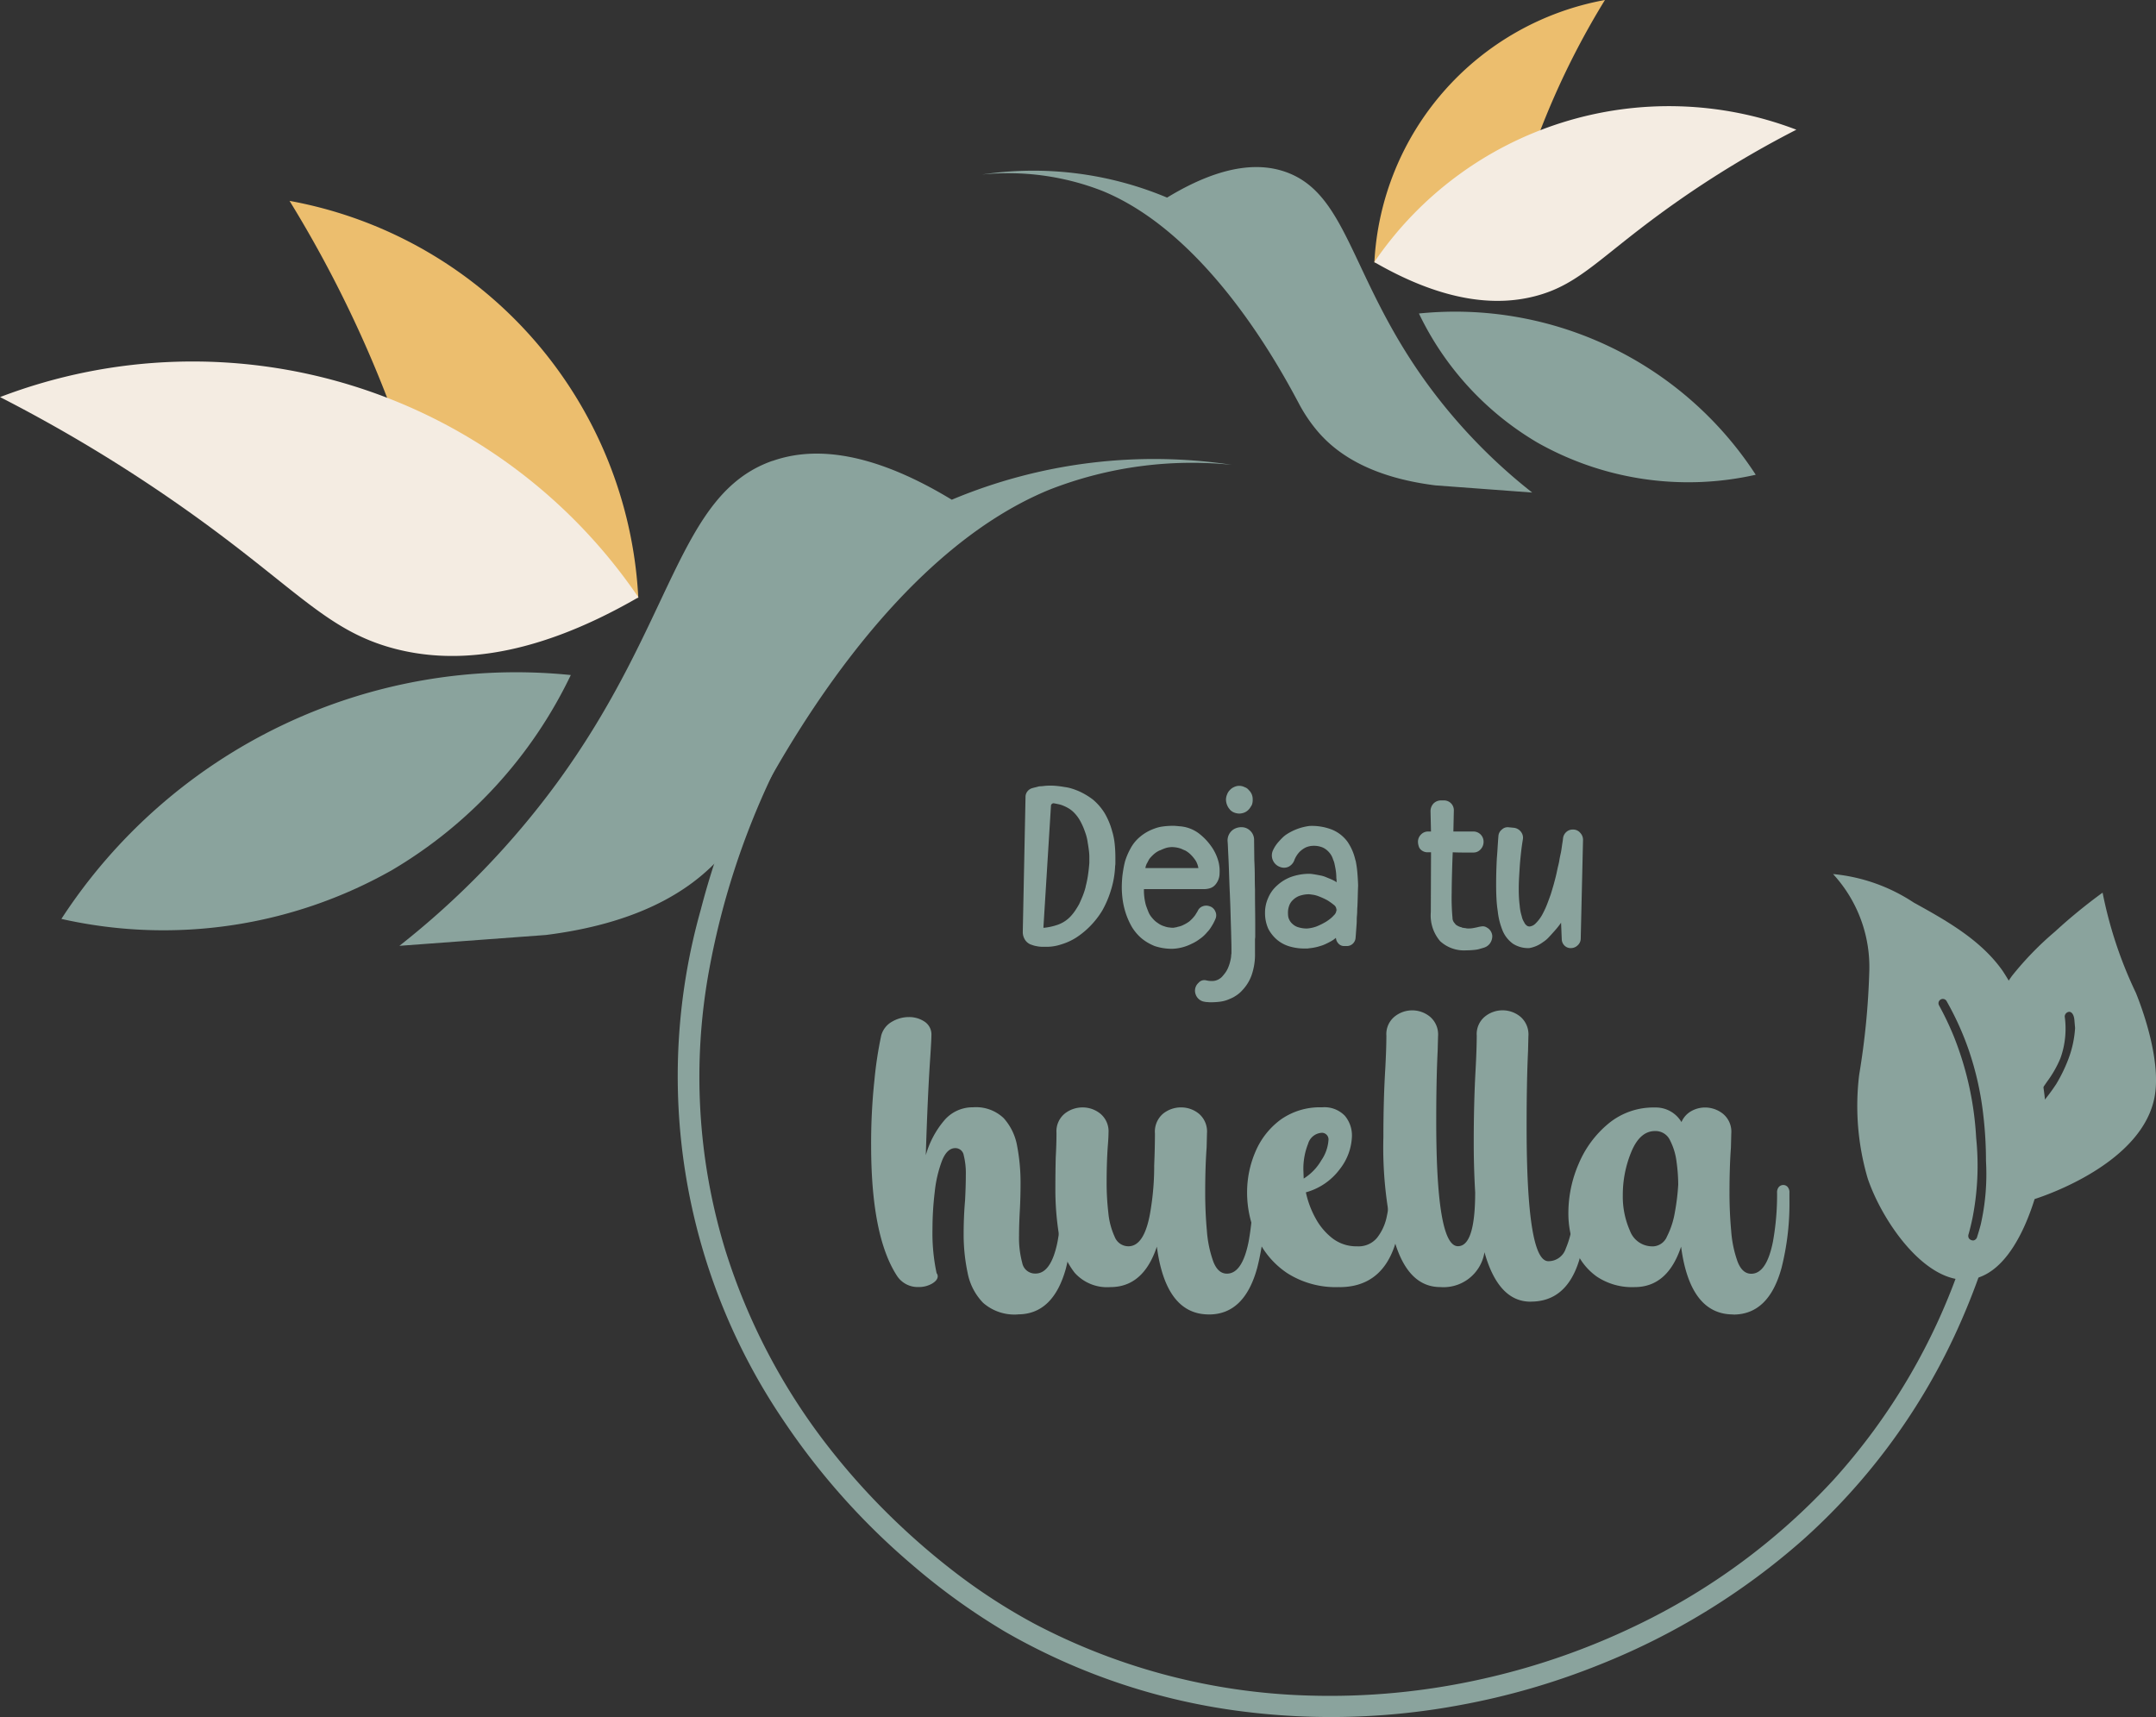 <svg xmlns="http://www.w3.org/2000/svg" width="150.148" height="119.579" viewBox="0 0 150.148 119.579">
  <rect x="0" y="0" width="150.148" height="119.579" fill="#333333" stroke="none"/>
  <g id="Group_95" data-name="Group 95" transform="translate(340.105 -72.593)">
    <g id="Group_94" data-name="Group 94" transform="translate(-340.105 72.593)">
      <path id="Path_109" data-name="Path 109" d="M908.833,177.36a29.3,29.3,0,0,1-2.313-6.967,37.406,37.406,0,0,0-3.318,2.715,22.029,22.029,0,0,0-2.987,3.075c-2.3,3.169-2.485,7.89-1,11.572a12.617,12.617,0,0,0,2.572,3.977c.763-.245,7.595-2.537,8.371-7.217.468-2.822-1.211-6.872-1.324-7.154m-4.715,4.668a10.794,10.794,0,0,1-.832,1.7,13.836,13.836,0,0,1-.967,1.295.405.405,0,0,1-.22.128.33.33,0,0,1-.237-.043.258.258,0,0,1-.126-.176.261.261,0,0,1,.077-.214c.21-.271.5-.663.831-1.153a7.73,7.73,0,0,0,.932-1.625,5.9,5.9,0,0,0,.332-1.46,6.113,6.113,0,0,0-.027-1.463.35.35,0,0,1,.092-.221.346.346,0,0,1,.181-.1.243.243,0,0,1,.088,0c.206.046.276.345.281.367a1.406,1.406,0,0,1,.033.21c.042.51.046.506.047.557a7.361,7.361,0,0,1-.484,2.194" transform="translate(-760.091 -108.226)" fill="#8aa39d"/>
      <path id="Path_110" data-name="Path 110" d="M844.578,188.743a43.464,43.464,0,0,1-8.9,15.172,45.288,45.288,0,0,1-13.819,10.2,49.187,49.187,0,0,1-10.57,3.674,48.384,48.384,0,0,1-12.239,1.176,43.651,43.651,0,0,1-19.03-4.989,40.633,40.633,0,0,1-5.706-3.712l-.022-.017-.115-.09-.232-.182q-.254-.2-.5-.4-.511-.414-1.011-.842-1.122-.961-2.187-1.988a48.414,48.414,0,0,1-4.433-4.895,43.257,43.257,0,0,1-7.356-13.96,41.216,41.216,0,0,1-1.095-19.541,54.3,54.3,0,0,1,4.347-13.431q.863-1.822,1.869-3.57a.739.739,0,0,0-1.275-.746,56.064,56.064,0,0,0-5.544,13.653,42.717,42.717,0,0,0,5.73,35.505,48.878,48.878,0,0,0,8.961,10.069,45.553,45.553,0,0,0,6.507,4.692,44.16,44.16,0,0,0,16.756,5.58,48.948,48.948,0,0,0,14.907-.466A50.24,50.24,0,0,0,819.4,216.8a48.414,48.414,0,0,0,14.115-8.675,44.014,44.014,0,0,0,10.514-14.112A48.409,48.409,0,0,0,846,189.135c.309-.9-1.117-1.287-1.424-.392" transform="translate(-707.962 -100.883)" fill="#8aa39d"/>
      <path id="Path_111" data-name="Path 111" d="M736.906,122.242A29.65,29.65,0,0,0,712.617,94.6a83.716,83.716,0,0,1,5.408,10.341c3.056,6.986,3.206,9.923,5.968,12.77,2.02,2.081,5.691,4.376,12.913,4.533" transform="translate(-692.453 -80.611)" fill="#ecbe6e"/>
      <path id="Path_112" data-name="Path 112" d="M725.353,128.643A37.545,37.545,0,0,0,680.9,114.7a106.065,106.065,0,0,1,12.65,7.635c7.9,5.551,9.993,8.63,14.853,9.894,3.554.924,9.036.995,16.955-3.584" transform="translate(-680.895 -87.046)" fill="#f4ece2"/>
      <path id="Path_113" data-name="Path 113" d="M723.1,146.444a37.763,37.763,0,0,0-35.477,16.984,32.3,32.3,0,0,0,23.026-3.4A31.636,31.636,0,0,0,723.1,146.444" transform="translate(-683.348 -99.432)" fill="#8aa39d"/>
      <path id="Path_114" data-name="Path 114" d="M750.64,122.8c2.4-.845,6.305-1.053,12.488,2.7a36.393,36.393,0,0,1,19.5-2.43,27.254,27.254,0,0,0-12.674,1.721c-11.165,4.557-18.766,18.765-20.672,22.327a16.366,16.366,0,0,1-1.9,2.859c-1.893,2.292-5.4,4.942-12.524,5.837l-10.2.755a58.222,58.222,0,0,0,10.957-11.323c8.193-11.2,8.4-20.122,15.015-22.45" transform="translate(-696.844 -90.698)" fill="#8aa39d"/>
      <path id="Path_115" data-name="Path 115" d="M831.468,90.869a19.6,19.6,0,0,1,16.058-18.276,55.387,55.387,0,0,0-3.574,6.836c-2.021,4.619-2.12,6.561-3.946,8.443-1.335,1.376-3.762,2.894-8.537,3" transform="translate(-735.755 -72.593)" fill="#ecbe6e"/>
      <path id="Path_116" data-name="Path 116" d="M831.463,95.1a24.82,24.82,0,0,1,29.393-9.22,70.086,70.086,0,0,0-8.363,5.048c-5.223,3.67-6.607,5.706-9.82,6.542-2.349.611-5.974.657-11.209-2.37" transform="translate(-735.754 -76.847)" fill="#f4ece2"/>
      <path id="Path_117" data-name="Path 117" d="M836.353,106.87A24.964,24.964,0,0,1,859.808,118.1a21.351,21.351,0,0,1-15.223-2.25,20.918,20.918,0,0,1-8.232-8.979" transform="translate(-737.535 -85.037)" fill="#8aa39d"/>
      <path id="Path_118" data-name="Path 118" d="M809.621,91.236c-1.588-.559-4.169-.7-8.257,1.787a24.07,24.07,0,0,0-12.893-1.606,18.035,18.035,0,0,1,8.379,1.138c7.385,3.014,12.411,12.412,13.667,14.761a10.783,10.783,0,0,0,1.253,1.89c1.251,1.515,3.573,3.267,8.279,3.859l6.742.5a38.494,38.494,0,0,1-7.245-7.486c-5.416-7.4-5.551-13.3-9.926-14.843" transform="translate(-720.086 -79.262)" fill="#8aa39d"/>
      <path id="Path_119" data-name="Path 119" d="M799.192,161.894a4.816,4.816,0,0,1,.159.828,9,9,0,0,1,.048.955v.422a.757.757,0,0,1-.016.151,6.453,6.453,0,0,1-.3,1.719,6.939,6.939,0,0,1-.6,1.4,6,6,0,0,1-.859,1.1,5.774,5.774,0,0,1-.987.8,4.192,4.192,0,0,1-1.035.461,3.178,3.178,0,0,1-.987.16H794.4c-.074,0-.151,0-.231-.008a1.675,1.675,0,0,1-.263-.039,1.236,1.236,0,0,1-.207-.048l-.191-.064a.837.837,0,0,1-.414-.35,1,1,0,0,1-.144-.526l.191-9.392a.623.623,0,0,1,.127-.39.652.652,0,0,1,.334-.231c.074-.021.146-.04.215-.056s.141-.034.215-.056.149-.018.223-.024.148-.013.223-.024a4.372,4.372,0,0,1,.692-.008q.326.024.692.088a2.924,2.924,0,0,1,.509.111,5.184,5.184,0,0,1,.51.191,4.979,4.979,0,0,1,.955.573,3.963,3.963,0,0,1,.812.939,5.084,5.084,0,0,1,.542,1.322m-1.863,3.8a6.941,6.941,0,0,0,.159-.764q.064-.414.1-.891V163.6c0-.085-.006-.18-.016-.286s-.024-.2-.04-.318-.034-.233-.056-.35a3.364,3.364,0,0,0-.191-.764c-.043-.128-.09-.252-.144-.374s-.111-.241-.175-.358a2.633,2.633,0,0,0-.477-.637,1.82,1.82,0,0,0-.3-.238,2.448,2.448,0,0,0-.366-.191,1.813,1.813,0,0,0-.359-.12c-.122-.026-.241-.05-.358-.071a.171.171,0,0,0-.127.048.151.151,0,0,0-.064.127l-.525,8.468a.044.044,0,0,0,.016.032,4.2,4.2,0,0,0,.94-.2,2.245,2.245,0,0,0,.939-.6,3.342,3.342,0,0,0,.342-.438c.1-.154.183-.289.247-.406q.127-.271.247-.565a5.327,5.327,0,0,0,.215-.66" transform="translate(-721.722 -103.951)" fill="#8aa39d"/>
      <path id="Path_120" data-name="Path 120" d="M809.86,168.658a.629.629,0,0,1,.446.366.611.611,0,0,1,.015.526c-.021.053-.045.106-.071.159l-.072.144c-.063.116-.133.231-.207.342a1.9,1.9,0,0,1-.239.294,2.438,2.438,0,0,1-.526.477,2.636,2.636,0,0,1-.263.175,2.74,2.74,0,0,1-.278.144,3.242,3.242,0,0,1-1.321.35,3.782,3.782,0,0,1-1.258-.191,4,4,0,0,1-.5-.247,3.1,3.1,0,0,1-.437-.311,3.3,3.3,0,0,1-.653-.78,5.061,5.061,0,0,1-.231-.454,4.82,4.82,0,0,1-.183-.469,5.636,5.636,0,0,1-.222-.939q-.032-.238-.048-.461c-.01-.148-.016-.292-.016-.43a8.273,8.273,0,0,1,.048-.844c.022-.16.045-.316.072-.47s.061-.31.1-.47a4.529,4.529,0,0,1,.382-.907,2.7,2.7,0,0,1,.653-.812,3.18,3.18,0,0,1,.987-.573,2.544,2.544,0,0,1,.613-.159,5.258,5.258,0,0,1,.725-.048q.079,0,.183.008c.069.006.151.013.247.024a2.123,2.123,0,0,1,.278.032,2.379,2.379,0,0,1,.422.111,2.493,2.493,0,0,1,.772.446,3.988,3.988,0,0,1,.693.732,3.311,3.311,0,0,1,.549,1.107,2.564,2.564,0,0,1,.087.819,1.233,1.233,0,0,1-.3.828.808.808,0,0,1-.39.247,1.456,1.456,0,0,1-.342.055h-4.235a3.823,3.823,0,0,0,.144,1.146q.079.223.159.422a1.382,1.382,0,0,0,.191.342,2.528,2.528,0,0,0,.223.255,1.354,1.354,0,0,0,.239.191,1.423,1.423,0,0,0,.477.238,1.256,1.256,0,0,0,.366.08.988.988,0,0,0,.135.015h.151a.614.614,0,0,1,.12-.024.564.564,0,0,0,.151-.04,1.307,1.307,0,0,0,.382-.127,2.413,2.413,0,0,0,.43-.255,2.645,2.645,0,0,0,.4-.43q.048-.079.088-.143l.087-.143a.587.587,0,0,1,.318-.319.693.693,0,0,1,.461-.032m-4.313-2.976a1.213,1.213,0,0,0-.111.334h3.693a1.515,1.515,0,0,0-.175-.493,2.472,2.472,0,0,0-.446-.525,1.733,1.733,0,0,0-.3-.207c-.053-.021-.1-.039-.135-.056s-.077-.034-.12-.055a1.761,1.761,0,0,0-.374-.1,1.943,1.943,0,0,0-.247-.024,1.5,1.5,0,0,0-.517.079,3.675,3.675,0,0,0-.342.143h-.017a1.578,1.578,0,0,0-.35.207,2.449,2.449,0,0,0-.3.286.775.775,0,0,0-.135.183c-.037.069-.078.146-.12.231" transform="translate(-725.673 -105.558)" fill="#8aa39d"/>
      <path id="Path_121" data-name="Path 121" d="M816,165.91q0,.732.008,1.329t.008,1.059v.923l-.016.144v.955a4.374,4.374,0,0,1-.239,1.56,2.963,2.963,0,0,1-.637,1.035,2.138,2.138,0,0,1-.31.287,1.918,1.918,0,0,1-.215.143.853.853,0,0,1-.12.072,2.733,2.733,0,0,1-.263.119,2.233,2.233,0,0,1-.653.183,5.045,5.045,0,0,1-.573.039c-.106,0-.194,0-.263-.008s-.114-.008-.135-.008l-.079-.016a.772.772,0,0,1-.653-.541.734.734,0,0,1,.207-.78.53.53,0,0,1,.526-.175,1.624,1.624,0,0,0,.421.048.935.935,0,0,0,.47-.127.9.9,0,0,0,.247-.2c.069-.079.12-.141.151-.183a1.778,1.778,0,0,0,.271-.477,2.729,2.729,0,0,0,.143-.478,1.657,1.657,0,0,0,.048-.366.459.459,0,0,0,.017-.111v-.064c0-.212,0-.461-.008-.748s-.013-.6-.024-.939c-.01-.307-.021-.66-.032-1.058s-.027-.841-.048-1.329q-.016-.334-.032-.772t-.032-.908q-.016-.469-.039-.931t-.04-.844l-.016-.223a.921.921,0,0,1,.382-.779,1.012,1.012,0,0,1,.589-.175.843.843,0,0,1,.605.247.86.86,0,0,1,.271.6l.016,1.449q.031.605.032,1.13t.016.923m-1.751-5.587a.922.922,0,0,1-.191-.3,1.064,1.064,0,0,1-.08-.382.944.944,0,0,1,.08-.366.807.807,0,0,1,.191-.3.829.829,0,0,1,.287-.207.808.808,0,0,1,.732,0,.623.623,0,0,1,.3.207.914.914,0,0,1,.207.3.9.9,0,0,1,.064.366.952.952,0,0,1-.064.382l-.1.159a.755.755,0,0,1-.111.144.836.836,0,0,1-.287.207,1.031,1.031,0,0,1-.366.079,1.062,1.062,0,0,1-.382-.079.829.829,0,0,1-.287-.207" transform="translate(-728.6 -103.957)" fill="#8aa39d"/>
      <path id="Path_122" data-name="Path 122" d="M825.8,165.474a7.232,7.232,0,0,1,.12.82q.039.438.056.931-.016.366-.024.724c-.006.239-.013.481-.024.724-.01.107-.016.21-.016.311s-.005.21-.016.326-.016.231-.016.343-.005.225-.016.342l-.048.669-.016.191a.617.617,0,0,1-.191.422.6.6,0,0,1-.43.167h-.159a.529.529,0,0,1-.43-.191.634.634,0,0,1-.16-.382,1.967,1.967,0,0,1-.4.271c-.118.064-.234.122-.351.175a2.258,2.258,0,0,1-.35.128,3.257,3.257,0,0,1-.39.1,3.453,3.453,0,0,1-.39.055.63.63,0,0,1-.175.016h-.143a3.641,3.641,0,0,1-1.019-.143,2.383,2.383,0,0,1-.875-.461,2.542,2.542,0,0,1-.621-.78,2.677,2.677,0,0,1-.223-1.114,2.484,2.484,0,0,1,.223-1.035,2.347,2.347,0,0,1,.621-.859,2.943,2.943,0,0,1,.955-.589,3.823,3.823,0,0,1,1.21-.222h.088a1.765,1.765,0,0,1,.183.015q.238.032.573.1a1.754,1.754,0,0,1,.35.1l.366.151c.074.032.146.064.214.1a.918.918,0,0,1,.2.127v-.143a.733.733,0,0,0-.017-.144c0-.116-.005-.231-.015-.342s-.027-.226-.048-.342-.042-.212-.064-.318a1.407,1.407,0,0,0-.1-.3,1.29,1.29,0,0,0-.271-.493,1.34,1.34,0,0,0-.43-.334,1.587,1.587,0,0,0-.653-.128,1.421,1.421,0,0,0-.541.111,1.7,1.7,0,0,0-.446.319,1.834,1.834,0,0,0-.318.477.552.552,0,0,0-.032.079.829.829,0,0,1-.406.47.742.742,0,0,1-.533.039l-.048-.016a.851.851,0,0,1-.493-1.194,2.326,2.326,0,0,1,.4-.589q.112-.127.223-.238a2.259,2.259,0,0,1,.239-.207,3.776,3.776,0,0,1,1.7-.636h.048a3.861,3.861,0,0,1,1.512.27,2.545,2.545,0,0,1,1.05.828,3.652,3.652,0,0,1,.557,1.305m-1.226,3.438h-.1a.414.414,0,0,0-.128-.3,4.318,4.318,0,0,0-.509-.366,4.979,4.979,0,0,0-.637-.287,1.767,1.767,0,0,0-.326-.088c-.1-.016-.2-.029-.294-.04a2.026,2.026,0,0,0-.374.032,2.478,2.478,0,0,0-.31.08,1.282,1.282,0,0,0-.462.3.969.969,0,0,0-.254.4,1.365,1.365,0,0,0-.079.493,1.64,1.64,0,0,0,.016.238.66.66,0,0,0,.064.207.912.912,0,0,0,.254.334.976.976,0,0,0,.414.222,2.005,2.005,0,0,0,.573.08,2.448,2.448,0,0,0,.669-.144,4.788,4.788,0,0,0,.669-.334,3.3,3.3,0,0,0,.271-.191,2.07,2.07,0,0,0,.27-.255.523.523,0,0,0,.175-.366Z" transform="translate(-731.394 -105.558)" fill="#8aa39d"/>
      <path id="Path_123" data-name="Path 123" d="M841.072,169.157a.725.725,0,0,1,.35.557.876.876,0,0,1-.167.541.821.821,0,0,1-.454.3l-.27.08a1.847,1.847,0,0,1-.207.047,5.689,5.689,0,0,1-.716.048,2.456,2.456,0,0,1-1.815-.637,2.756,2.756,0,0,1-.652-2.021l.016-4.171H836.9a.676.676,0,0,1-.446-.175.524.524,0,0,1-.159-.263,1.07,1.07,0,0,1-.048-.294.7.7,0,0,1,.207-.5.677.677,0,0,1,.509-.215h.191l-.032-1.385a.781.781,0,0,1,.207-.565.738.738,0,0,1,.557-.215h.143a.682.682,0,0,1,.716.716l-.032,1.449H840.1a.706.706,0,0,1,.716.716.746.746,0,0,1-.207.525.651.651,0,0,1-.494.223h-.724q-.359,0-.724-.016-.064,1.623-.072,2.833a15.065,15.065,0,0,0,.056,1.719.554.554,0,0,0,.1.326c.058.069.1.12.119.151a1.071,1.071,0,0,0,.334.175.072.072,0,0,1,.032.008.106.106,0,0,0,.048.008.091.091,0,0,0,.064.032,1.5,1.5,0,0,0,.159.024.62.62,0,0,1,.127.024,1.827,1.827,0,0,0,.422-.016c.122-.022.231-.043.326-.064a2.052,2.052,0,0,1,.35-.064.5.5,0,0,1,.334.1" transform="translate(-737.497 -104.545)" fill="#8aa39d"/>
      <path id="Path_124" data-name="Path 124" d="M850.656,163.6a.694.694,0,0,1,.207.509l-.16,6.861a.628.628,0,0,1-.207.469.67.67,0,0,1-.477.2.6.6,0,0,1-.446-.175.641.641,0,0,1-.191-.43l-.048-1.162a5.678,5.678,0,0,1-.4.509q-.224.255-.446.493a2.039,2.039,0,0,1-.414.35,2.221,2.221,0,0,1-.955.414,1.965,1.965,0,0,1-1.13-.3,2.126,2.126,0,0,1-.716-.891,4.978,4.978,0,0,1-.35-1.385,8.655,8.655,0,0,1-.088-.883q-.024-.469-.023-1.011,0-.828.048-1.766c.021-.255.039-.512.055-.772s.034-.528.056-.8a.624.624,0,0,1,.239-.446.577.577,0,0,1,.477-.159l.334.032a.716.716,0,0,1,.509.271.661.661,0,0,1,.143.541q-.079.478-.127.915t-.079.82q-.032.478-.056.9t-.024.788c0,.234.005.446.016.637s.026.366.048.525a3.373,3.373,0,0,0,.143.764,1.244,1.244,0,0,0,.175.43.492.492,0,0,0,.159.207.242.242,0,0,0,.112.064.416.416,0,0,0,.1.016.687.687,0,0,0,.414-.207,2.664,2.664,0,0,0,.462-.605c.074-.138.146-.281.215-.43s.135-.313.2-.493.14-.366.2-.557.115-.376.167-.557.1-.369.151-.565.093-.4.135-.6.1-.393.127-.573.064-.35.1-.509.058-.329.079-.478.042-.286.064-.414l.016-.143a.691.691,0,0,1,.223-.446.657.657,0,0,1,.461-.175.639.639,0,0,1,.509.223" transform="translate(-740.618 -105.61)" fill="#8aa39d"/>
      <path id="Path_125" data-name="Path 125" d="M786.56,204.735a3.3,3.3,0,0,1-2.426-.809,4.1,4.1,0,0,1-1.081-2.1,12.9,12.9,0,0,1-.274-2.7q0-1.2.1-2.348c.034-.66.052-1.251.052-1.773a5.091,5.091,0,0,0-.144-1.343.591.591,0,0,0-.587-.509q-.575,0-.926.873a8.656,8.656,0,0,0-.508,2.178,21.66,21.66,0,0,0-.157,2.581,13.324,13.324,0,0,0,.287,3.077.35.35,0,0,1,.078.209c0,.193-.134.365-.4.522a1.857,1.857,0,0,1-.951.235,1.723,1.723,0,0,1-1.487-.782q-1.8-2.765-1.8-9.1a41.268,41.268,0,0,1,.235-4.578,26.852,26.852,0,0,1,.469-3.063,1.574,1.574,0,0,1,.742-.952,2.323,2.323,0,0,1,1.187-.327,1.934,1.934,0,0,1,1.081.314,1.066,1.066,0,0,1,.484.964q0,.286-.079,1.512-.182,2.634-.312,6.833a6.434,6.434,0,0,1,1.264-2.4,2.585,2.585,0,0,1,2.022-.939,2.787,2.787,0,0,1,2.139.756,3.9,3.9,0,0,1,.939,1.955,13.559,13.559,0,0,1,.235,2.581q0,.993-.052,1.93t-.053,1.722a6.725,6.725,0,0,0,.222,1.89.909.909,0,0,0,.926.744q1.095,0,1.538-2.242a18.336,18.336,0,0,0,.287-3.39.572.572,0,0,1,.13-.419.382.382,0,0,1,.574,0,.577.577,0,0,1,.13.419v.52a18.3,18.3,0,0,1-.547,4.772q-.887,3.181-3.338,3.183" transform="translate(-715.669 -113.194)" fill="#8aa39d"/>
      <path id="Path_126" data-name="Path 126" d="M807.212,208.338q-3,0-3.625-4.72-.939,2.816-3.235,2.816a3.028,3.028,0,0,1-2.489-1,5.372,5.372,0,0,1-1.083-2.581,19.919,19.919,0,0,1-.26-3.248q0-1.121.025-2.19.053-.939.052-1.722a1.594,1.594,0,0,1,.561-1.33,1.986,1.986,0,0,1,1.264-.442,1.951,1.951,0,0,1,1.238.442,1.594,1.594,0,0,1,.561,1.33c0,.209-.017.53-.053.966-.052.746-.078,1.582-.078,2.5a17.908,17.908,0,0,0,.118,2.087,5.158,5.158,0,0,0,.442,1.682,1.027,1.027,0,0,0,.953.664q1.173,0,1.564-2.607a18.655,18.655,0,0,0,.235-3.025q.053-1.3.052-2.229a1.641,1.641,0,0,1,.561-1.37,1.989,1.989,0,0,1,1.266-.442,1.957,1.957,0,0,1,1.238.442,1.628,1.628,0,0,1,.56,1.357l-.025.99q-.1,1.358-.1,3.157,0,1.355.118,2.646a8.049,8.049,0,0,0,.444,2.138c.216.565.535.848.952.848q1.069,0,1.513-2.242a18.335,18.335,0,0,0,.287-3.39.571.571,0,0,1,.13-.419.43.43,0,0,1,.312-.13.4.4,0,0,1,.287.13.572.572,0,0,1,.132.419v.442a18.322,18.322,0,0,1-.549,4.773q-.887,3.26-3.363,3.26" transform="translate(-723.022 -116.796)" fill="#8aa39d"/>
      <path id="Path_127" data-name="Path 127" d="M823.94,206.433a6.288,6.288,0,0,1-3.612-.966,5.934,5.934,0,0,1-2.112-2.477,7.45,7.45,0,0,1-.691-3.129,7.144,7.144,0,0,1,.587-2.87,5.359,5.359,0,0,1,1.747-2.217,4.71,4.71,0,0,1,2.881-.86,1.974,1.974,0,0,1,1.592.587,2.132,2.132,0,0,1,.495,1.421,3.914,3.914,0,0,1-.834,2.282,4.388,4.388,0,0,1-2.374,1.63,6.562,6.562,0,0,0,.678,1.813,4.428,4.428,0,0,0,1.186,1.4,2.733,2.733,0,0,0,1.708.547,1.667,1.667,0,0,0,1.4-.612,3.536,3.536,0,0,0,.666-1.487,8.1,8.1,0,0,0,.182-1.629.571.571,0,0,1,.13-.419.43.43,0,0,1,.313-.13.4.4,0,0,1,.287.13.571.571,0,0,1,.13.419q0,6.571-4.354,6.571m-2.478-7.562a3.634,3.634,0,0,0,1.225-1.266,2.843,2.843,0,0,0,.5-1.4.463.463,0,0,0-.444-.522,1.054,1.054,0,0,0-.976.769,4.693,4.693,0,0,0-.327,1.84Z" transform="translate(-730.675 -116.796)" fill="#8aa39d"/>
      <path id="Path_128" data-name="Path 128" d="M842.707,203.578q-2.243,0-3.208-3.443a2.886,2.886,0,0,1-3.077,2.426q-2.3,0-3.234-3.365a27.567,27.567,0,0,1-.729-7.093q0-2.581.13-4.72.079-1.46.078-2.334a1.574,1.574,0,0,1,.561-1.316,1.951,1.951,0,0,1,2.477,0,1.62,1.62,0,0,1,.561,1.356l-.027,1.016q-.1,1.983-.1,4.9,0,8.711,1.512,8.71,1.2,0,1.2-3.755-.1-1.721-.1-3.442,0-2.817.13-5.111.078-1.486.079-2.361a1.575,1.575,0,0,1,.56-1.316,1.952,1.952,0,0,1,2.478,0,1.624,1.624,0,0,1,.56,1.356l-.025,1.043q-.1,2.087-.1,5.241,0,9.39,1.513,9.389a1.266,1.266,0,0,0,1.213-.874,6.8,6.8,0,0,0,.5-2.007,18.772,18.772,0,0,0,.117-1.89.572.572,0,0,1,.132-.419.429.429,0,0,1,.313-.13.4.4,0,0,1,.287.13.577.577,0,0,1,.13.419v.417a14.716,14.716,0,0,1-.547,4.3q-.889,2.87-3.365,2.869" transform="translate(-736.117 -112.925)" fill="#8aa39d"/>
      <path id="Path_129" data-name="Path 129" d="M864.2,208.338q-3,0-3.626-4.72-.937,2.816-3.233,2.816a4.416,4.416,0,0,1-2.634-.73,4.326,4.326,0,0,1-1.5-1.9,6.672,6.672,0,0,1-.482-2.557,8.611,8.611,0,0,1,.717-3.4,7.276,7.276,0,0,1,2.073-2.8,4.911,4.911,0,0,1,3.234-1.121,2.078,2.078,0,0,1,1.852,1.016,1.582,1.582,0,0,1,.692-.769,1.962,1.962,0,0,1,.952-.247,2,2,0,0,1,1.251.442,1.608,1.608,0,0,1,.574,1.358l-.025.989q-.1,1.358-.1,3.157,0,1.355.118,2.646a8.03,8.03,0,0,0,.444,2.138q.325.848.952.848,1.069,0,1.513-2.242a18.336,18.336,0,0,0,.287-3.39.571.571,0,0,1,.13-.419.426.426,0,0,1,.313-.13.4.4,0,0,1,.287.13.571.571,0,0,1,.13.419v.442a18.3,18.3,0,0,1-.547,4.773q-.887,3.26-3.363,3.26m-5.607-4.748a1.1,1.1,0,0,0,.99-.69,5.842,5.842,0,0,0,.548-1.682,15.446,15.446,0,0,0,.235-1.93,11.978,11.978,0,0,0-.117-1.592,4.454,4.454,0,0,0-.457-1.5,1.11,1.11,0,0,0-1.043-.639q-1.043,0-1.643,1.433a7.823,7.823,0,0,0-.6,3.052,5.868,5.868,0,0,0,.5,2.464,1.656,1.656,0,0,0,1.592,1.081" transform="translate(-743.5 -116.796)" fill="#8aa39d"/>
      <path id="Path_130" data-name="Path 130" d="M895.563,179.863a14.217,14.217,0,0,0-2.044-4.788c-1.514-2.136-3.887-3.471-6.18-4.736a12.256,12.256,0,0,0-5.615-1.984,9.555,9.555,0,0,1,2.526,6.69,52.844,52.844,0,0,1-.708,7.294,17.9,17.9,0,0,0,.6,7.233c1.051,3.074,4.095,7.412,7.143,7.013,3.295-.432,4.861-6.173,5.21-8.877a18.785,18.785,0,0,0-.933-7.845M892,192.794c-.087.337-.173.612-.234.8a.347.347,0,0,1-.238.273.325.325,0,0,1-.173-.018.335.335,0,0,1-.171-.126.347.347,0,0,1-.018-.3c.075-.273.175-.661.272-1.131a18.907,18.907,0,0,0,.252-5.561,22.244,22.244,0,0,0-1.55-7.053,20.992,20.992,0,0,0-1.044-2.192.3.3,0,0,1,.545-.263,20.381,20.381,0,0,1,1.519,3.351,21.3,21.3,0,0,1,1.03,4.595,27.519,27.519,0,0,1,.184,3.175,15.88,15.88,0,0,1-.374,4.455" transform="translate(-754.066 -107.483)" fill="#8aa39d"/>
    </g>
  </g>
</svg>

